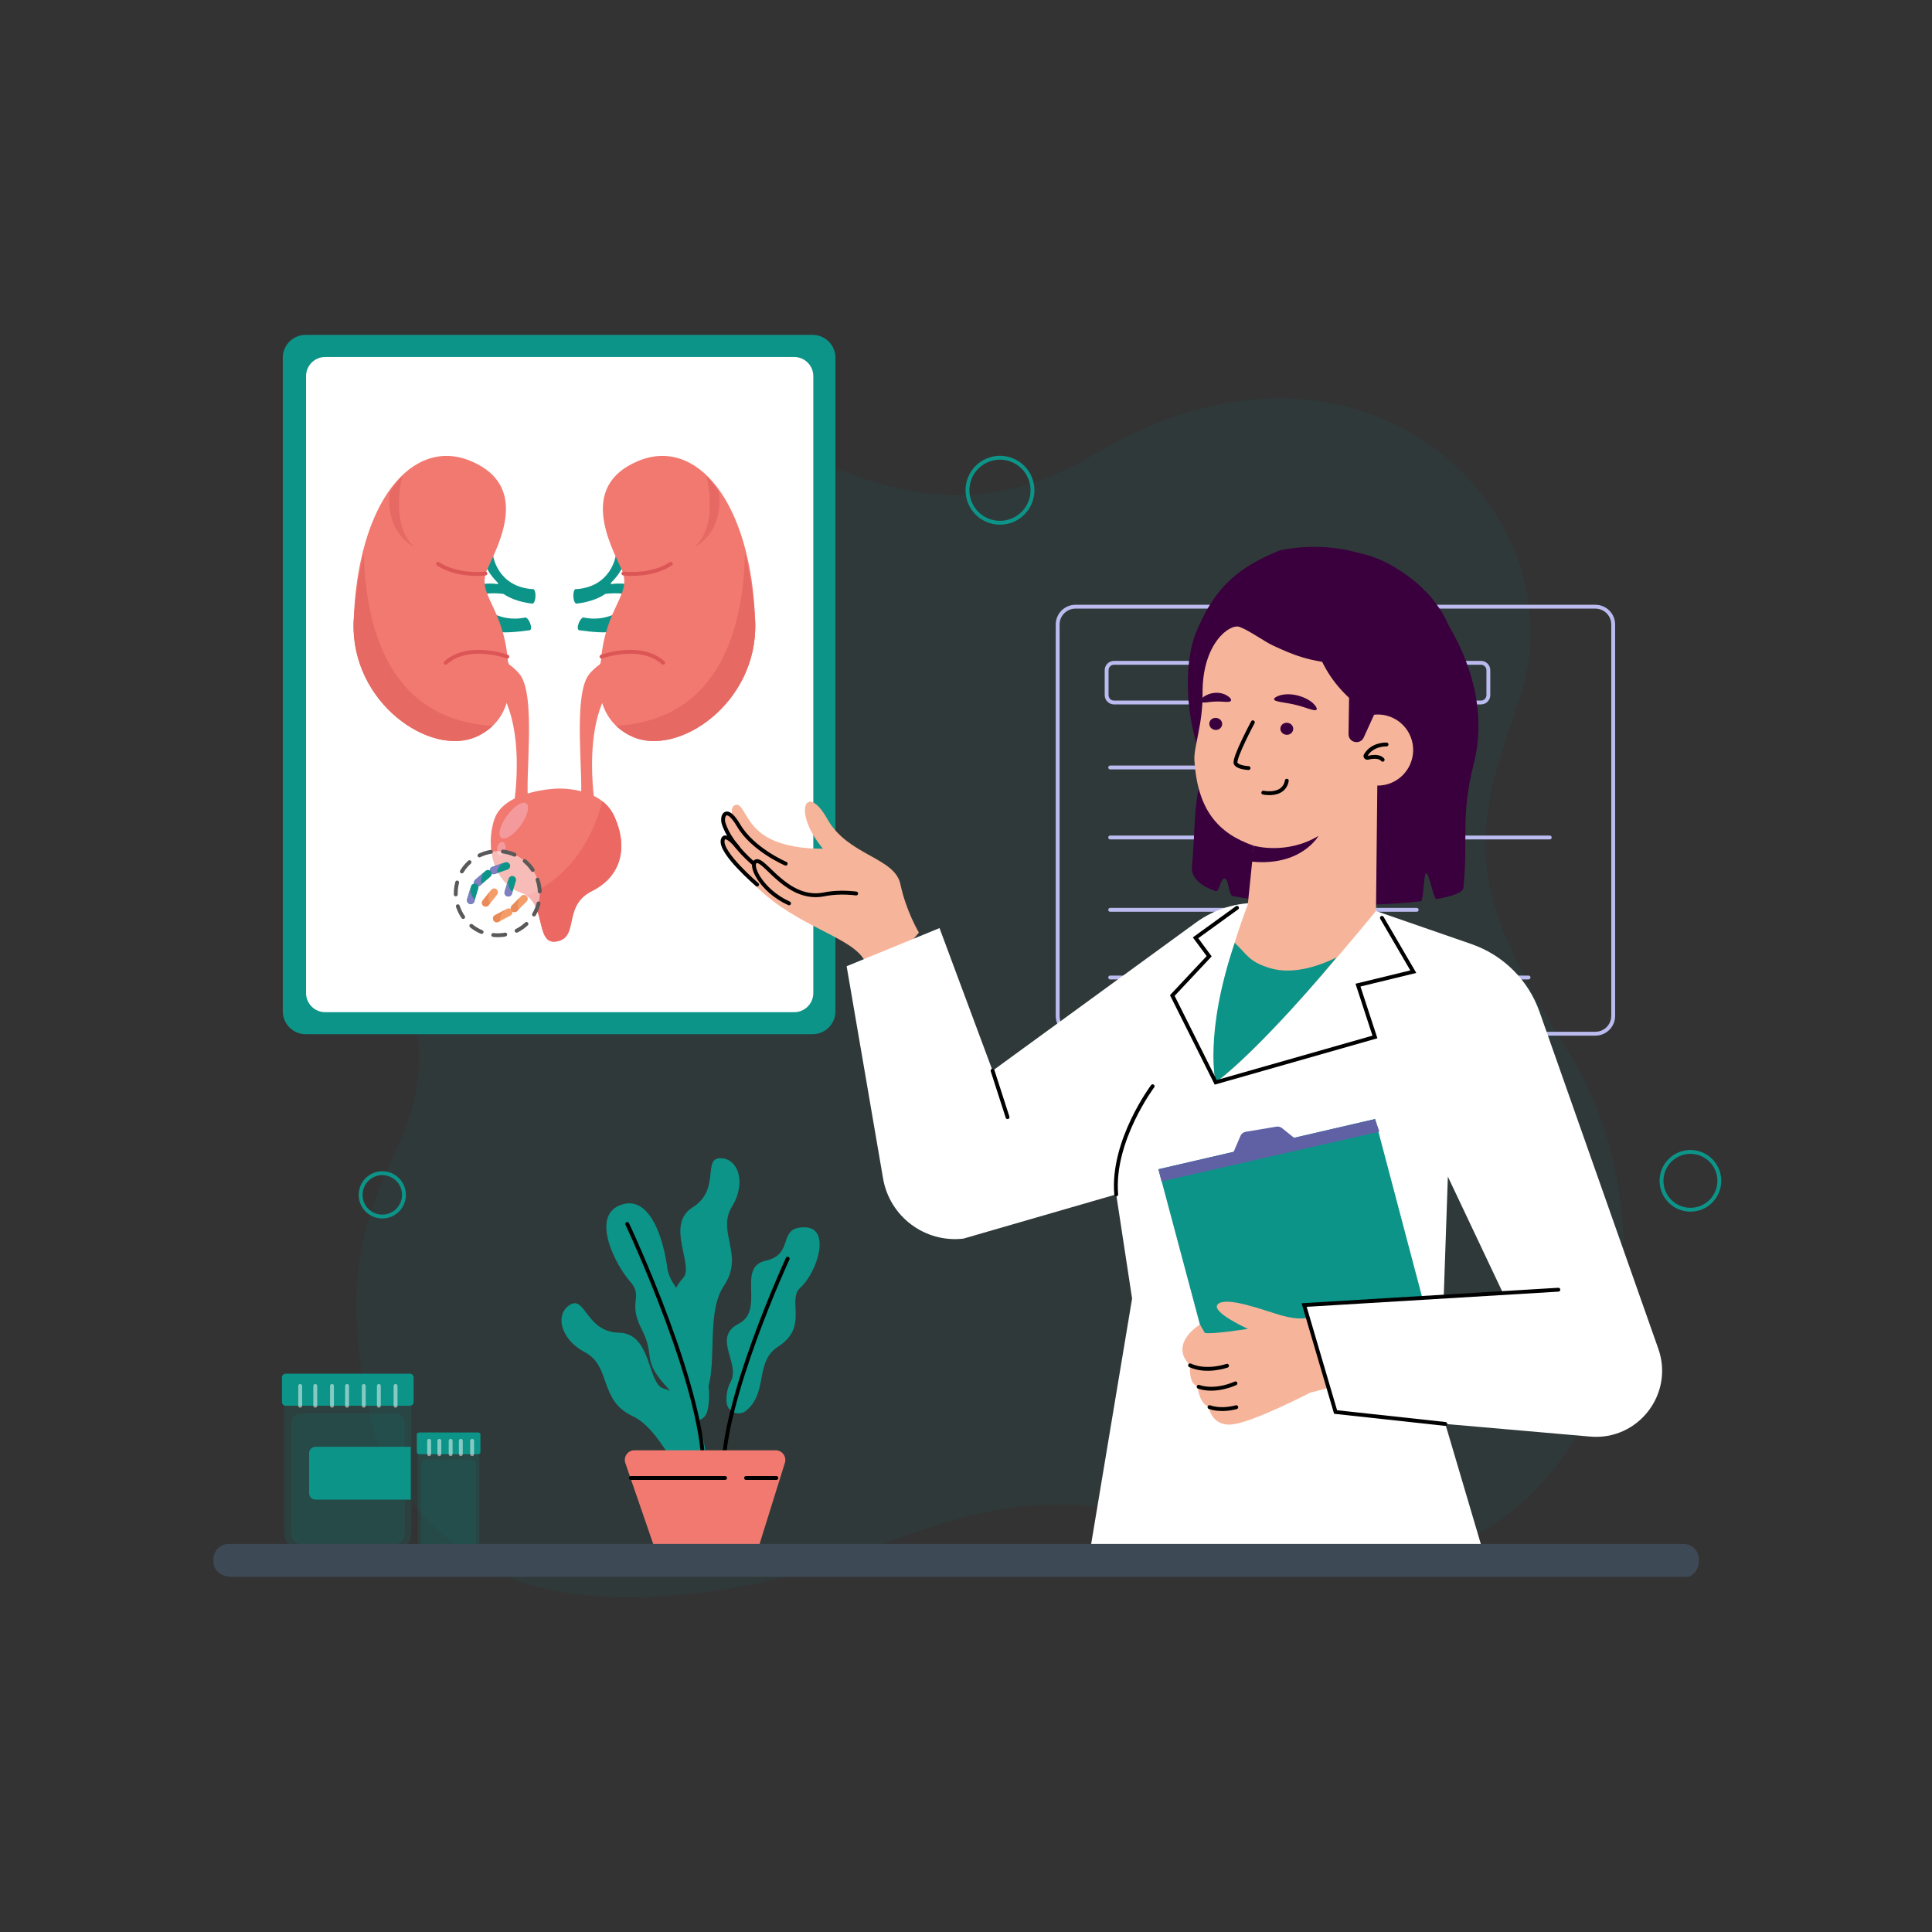 <?xml version="1.0" encoding="utf-8"?>
<!-- Generator: Adobe Illustrator 27.5.0, SVG Export Plug-In . SVG Version: 6.00 Build 0)  -->
<svg version="1.1" xmlns="http://www.w3.org/2000/svg" xmlns:xlink="http://www.w3.org/1999/xlink" x="0px" y="0px"
	viewBox="0 0 500 500" style="enable-background:new 0 0 500 500;" xml:space="preserve">
	<rect x="0" y="0" width="500" height="500" fill="#333333" stroke="none"/>
	<g>
		<g>
			<path style="opacity:0.1;fill:#0f766e;" d="M194.062,410.157c29.341-5.682,51.986-21.73,81.857-20.794
			c25.921,0.813,50.477,13.257,66.608,14.962c66.148,6.991,94.14-68.775,67.991-123.741c-0.841-1.768-1.657-3.574-2.721-5.255
			c-28.695-45.338-27.765-56.709-14.668-94.101c16.892-48.225-40.015-105.166-109.366-63.92
			c-58.947,35.058-92.984-27.197-143.57-18.794c-49.803,8.273-77.582,69.104-42.2,139.826c31.632,63.228-20.006,53.785-1.765,129.98
			c4.026,16.818,16.969,28.987,28.575,36.417C141.506,415.431,170.113,414.794,194.062,410.157z" />
			<g>
				<path style="fill:none;stroke:#BBBBF0;stroke-linecap:round;stroke-miterlimit:10;" d="M412.883,267.52H278.331
				c-2.545,0-4.609-2.063-4.609-4.609V161.623c0-2.545,2.064-4.609,4.609-4.609h134.552c2.545,0,4.609,2.063,4.609,4.609v101.288
				C417.492,265.456,415.428,267.52,412.883,267.52z" />

				<line style="fill:none;stroke:#BBBBF0;stroke-linecap:round;stroke-miterlimit:10;" x1="287.314"
					y1="198.622" x2="366.647" y2="198.622" />

				<line style="fill:none;stroke:#BBBBF0;stroke-linecap:round;stroke-miterlimit:10;" x1="287.314"
					y1="216.739" x2="401.074" y2="216.739" />

				<line style="fill:none;stroke:#BBBBF0;stroke-linecap:round;stroke-miterlimit:10;" x1="287.314"
					y1="235.461" x2="366.647" y2="235.461" />

				<line style="fill:none;stroke:#BBBBF0;stroke-linecap:round;stroke-miterlimit:10;" x1="287.314"
					y1="252.975" x2="395.586" y2="252.975" />
				<path style="fill:none;stroke:#BBBBF0;stroke-linecap:round;stroke-miterlimit:10;" d="M383.284,181.805h-94.99
				c-1.05,0-1.901-0.851-1.901-1.901v-6.464c0-1.05,0.851-1.901,1.901-1.901h94.99c1.05,0,1.901,0.851,1.901,1.901v6.464
				C385.185,180.954,384.334,181.805,383.284,181.805z" />
			</g>
			<g>
				<path style="fill:#0d9488;" d="M79.111,267.65h131.177c3.273,0,5.926-2.653,5.926-5.926V92.586c0-3.273-2.653-5.925-5.926-5.925
				H79.111c-3.272,0-5.925,2.653-5.925,5.925v169.139C73.186,264.997,75.839,267.65,79.111,267.65z" />
				<path style="fill:#FFFFFF;" d="M84.162,261.952h121.365c2.738,0,4.957-2.219,4.957-4.957V97.347c0-2.738-2.219-4.957-4.957-4.957
				H84.162c-2.738,0-4.957,2.219-4.957,4.957v159.648C79.205,259.732,81.424,261.952,84.162,261.952z" />
				<g>
					<path style="fill:#0d9488;" d="M159.378,143.711c0,0-1.085,8.257-10.474,8.775l0.236,3.727c0,0,4.362-0.305,7.502-2.501
					c0,0,4.152-0.613,6.558,0.472l0.708-2.831c0,0-3.343-0.576-5.645-0.199c-0.172,0.028-0.278-0.176-0.155-0.3
					c0.932-0.932,3.022-3.214,3.205-5.115L159.378,143.711z" />
					<path style="fill:#0d9488;" d="M162.803,156.422c0,0-4.581,4.86-11.675,3.408l-1.341,3.24c0,0,4.301,0.726,7.541,0.559
					c3.24-0.168,6.424,2.514,6.424,2.514l0.782-2.737c0,0-2.961-1.676-4.804-1.676c-1.843,0,4.469-2.514,4.469-2.514
					L162.803,156.422z" />
					<path style="fill:#0d9488;" d="M151.1,161.709c-0.368,0.893-0.956,1.497-1.313,1.349c-0.357-0.147-0.348-0.99,0.02-1.883
					c0.368-0.893,0.956-1.497,1.313-1.349C151.478,159.974,151.469,160.817,151.1,161.709z" />
					<path style="fill:#0d9488;" d="M149.779,154.303c0.05,1.032-0.222,1.884-0.607,1.903c-0.386,0.019-0.739-0.803-0.789-1.835
					c-0.05-1.032,0.222-1.884,0.607-1.903C149.376,152.449,149.729,153.271,149.779,154.303z" />
					<path style="fill:#F17970;" d="M166.439,167.126c0,0-9.346,1.843-13.892,7.269c-4.546,5.426-1.263,27.744-2.357,33.273
					c0,0,1.431,1.433,3.705,0c0,0-5.052-31.328,12.461-35.32L166.439,167.126z" />
					<path style="fill:#F17970;" d="M155.527,170.982c0,0-3.697,14.345,8.134,19.668c11.831,5.324,32.442-8.665,31.795-29.577
					c-0.967-31.247-15.232-48.21-30.464-41.703c-15.232,6.507-7.098,21.443-4.141,27.95
					C163.809,153.828,156.711,156.785,155.527,170.982z" />
					<path style="fill:#E66963;" d="M179.831,141.485c0,0,7.367-3.224,6.263-14.158c-1.012-1.503-2.088-2.834-3.218-3.988
					C183.415,125.616,185.554,136.26,179.831,141.485z" />
					<path style="fill:none;stroke:#DC5656;stroke-linecap:round;stroke-miterlimit:10;" d="M161.339,148.425
					c0,0,6.995,0.924,12.275-2.508" />
					<path style="fill:none;stroke:#DC5656;stroke-linecap:round;stroke-miterlimit:10;" d="M155.663,169.939
					c0,0,10.031-3.696,15.971,1.584" />
					<path style="fill:#E66963;" d="M195.456,161.076c0-0.001,0-0.001,0-0.002c-0.407-6.602-1.325-12.565-2.661-17.808
					c-0.389,18.35-6.051,42.987-33.332,44.584c0.699,0.67,1.497,1.296,2.414,1.859c0.001,0,0.002,0.001,0.003,0.002
					c0.165,0.101,0.335,0.2,0.508,0.297c0.03,0.017,0.059,0.033,0.089,0.05c0.151,0.083,0.306,0.165,0.463,0.245
					c0.043,0.022,0.084,0.044,0.127,0.065c0.193,0.096,0.39,0.19,0.592,0.281c0.001,0.001,0.002,0.001,0.003,0.001
					C175.491,195.974,196.102,181.986,195.456,161.076z" />
					<path style="fill:#F17970;" d="M143.909,204.103c0,0,11.439-0.793,15.063,7.135c3.624,7.928,1.925,15.516-5.776,19.367
					c-7.701,3.851-3.171,11.892-9.06,13.024c-5.889,1.133-2.378-10.193-9.287-12.571c-6.909-2.378-9.4-11.552-6.909-19.027
					C130.432,204.556,143.909,204.103,143.909,204.103z" />
					<path style="fill:#0d9488;" d="M127.586,143.711c0,0,1.085,8.257,10.474,8.775l-0.236,3.727c0,0-4.362-0.305-7.502-2.501
					c0,0-4.152-0.613-6.558,0.472l-0.708-2.831c0,0,3.343-0.576,5.644-0.199c0.172,0.028,0.278-0.176,0.155-0.3
					c-0.932-0.932-3.022-3.214-3.205-5.115L127.586,143.711z" />
					<path style="fill:#0d9488;"
						d="M124.161,156.422c0,0,4.581,4.86,11.675,3.408l1.341,3.24c0,0-4.301,0.726-7.541,0.559
					c-3.24-0.168-6.424,2.514-6.424,2.514l-0.782-2.737c0,0,2.961-1.676,4.804-1.676s-4.469-2.514-4.469-2.514L124.161,156.422z" />
					<path style="fill:#0d9488;" d="M135.863,161.709c0.368,0.893,0.956,1.497,1.313,1.349c0.357-0.147,0.348-0.99-0.02-1.883
					c-0.368-0.893-0.956-1.497-1.313-1.349C135.486,159.974,135.495,160.817,135.863,161.709z" />
					<path style="fill:#0d9488;" d="M137.185,154.303c-0.05,1.032,0.222,1.884,0.607,1.903c0.386,0.019,0.739-0.803,0.789-1.835
					c0.05-1.032-0.222-1.884-0.607-1.903C137.588,152.449,137.235,153.271,137.185,154.303z" />
					<path style="fill:#F17970;" d="M120.525,167.126c0,0,9.346,1.843,13.892,7.269c4.547,5.426,1.263,27.744,2.358,33.273
					c0,0-1.431,1.433-3.705,0c0,0,5.052-31.328-12.461-35.32L120.525,167.126z" />
					<path style="fill:#F17970;" d="M131.436,170.982c0,0,3.697,14.345-8.133,19.668c-11.831,5.324-32.442-8.665-31.795-29.577
					c0.967-31.247,15.232-48.21,30.464-41.703c15.232,6.507,7.098,21.443,4.141,27.95
					C123.155,153.828,130.253,156.785,131.436,170.982z" />
					<path style="fill:#E66963;" d="M107.133,141.485c0,0-7.367-3.224-6.263-14.158c1.012-1.503,2.088-2.834,3.218-3.988
					C103.548,125.616,101.41,136.26,107.133,141.485z" />
					<path style="fill:none;stroke:#DC5656;stroke-linecap:round;stroke-miterlimit:10;" d="M125.625,148.425
					c0,0-6.995,0.924-12.275-2.508" />
					<path style="fill:none;stroke:#DC5656;stroke-linecap:round;stroke-miterlimit:10;" d="M131.301,169.939
					c0,0-10.031-3.696-15.971,1.584" />
					<path style="fill:#E66963;" d="M91.508,161.076c0-0.001,0-0.001,0-0.002c0.407-6.602,1.325-12.565,2.661-17.808
					c0.389,18.35,6.051,42.987,33.332,44.584c-0.698,0.67-1.497,1.296-2.414,1.859c-0.001,0-0.002,0.001-0.003,0.002
					c-0.165,0.101-0.335,0.2-0.508,0.297c-0.03,0.017-0.059,0.033-0.089,0.05c-0.151,0.083-0.306,0.165-0.463,0.245
					c-0.043,0.022-0.084,0.044-0.127,0.065c-0.193,0.096-0.39,0.19-0.592,0.281c-0.001,0.001-0.002,0.001-0.003,0.001
					C111.473,195.974,90.862,181.986,91.508,161.076z" />
					<path style="fill:#EB6863;" d="M144.135,243.628c5.889-1.132,1.359-9.174,9.06-13.024c7.701-3.851,9.4-11.439,5.776-19.367
					c-0.756-1.653-1.854-2.923-3.115-3.904c-1.721,6.948-6.503,18.858-19.515,24.482
					C141.239,235.214,138.729,244.668,144.135,243.628z" />
					<path style="fill:#F4999C;" d="M131.214,211.096c-1.793,2.462-2.459,5.032-1.488,5.739c0.971,0.707,3.212-0.715,5.005-3.178
					c1.793-2.462,2.459-5.032,1.488-5.739C135.248,207.211,133.007,208.633,131.214,211.096z" />
					<path style="fill:#F4999C;" d="M128.665,219.409c-0.184,0.956,0.145,1.823,0.735,1.937c0.59,0.114,1.217-0.569,1.401-1.526
					c0.184-0.956-0.145-1.823-0.735-1.937C129.477,217.77,128.85,218.453,128.665,219.409z" />
				</g>
				<g>
					<path style="opacity:0.5;fill:#FFFFFF;" d="M139.115,227.652c1.942,5.683-1.09,11.864-6.773,13.807
					c-5.683,1.942-11.864-1.09-13.807-6.773c-1.942-5.683,1.09-11.864,6.773-13.807
					C130.991,218.937,137.172,221.969,139.115,227.652z" />
					<path
						style="fill:none;stroke:#595959;stroke-linecap:round;stroke-miterlimit:20;stroke-dasharray:3.119;"
						d="
					M139.115,227.652c1.942,5.683-1.09,11.864-6.773,13.807c-5.683,1.942-11.864-1.09-13.807-6.773
					c-1.942-5.683,1.09-11.864,6.773-13.807C130.991,218.937,137.172,221.969,139.115,227.652z" />
					<g>
						<g>
							<g>
								<path style="fill:#F49D69;" d="M132.448,234.385l2.449-2.488c0.38-0.386,1.008-0.391,1.394-0.011l0,0
								c0.386,0.38,0.391,1.008,0.011,1.394l-2.449,2.488c-0.38,0.387-1.008,0.391-1.394,0.011h0
								C132.072,235.398,132.067,234.771,132.448,234.385z" />
								<path style="fill:#E88A5A;" d="M132.459,235.779L132.459,235.779c0.386,0.38,1.014,0.376,1.394-0.011l0.386-0.392
								c-0.281-0.408-0.479-1.246,0.118-2.931l-1.909,1.94C132.067,234.771,132.072,235.398,132.459,235.779z" />
							</g>
							<g>
								<path style="fill:#F49D69;" d="M128.105,236.835l3.087-1.631c0.479-0.253,1.079-0.068,1.332,0.411v0
								c0.253,0.479,0.068,1.079-0.411,1.332l-3.086,1.631c-0.48,0.253-1.079,0.068-1.332-0.411l0,0
								C127.44,237.688,127.625,237.088,128.105,236.835z" />
								<path style="fill:#E88A5A;" d="M127.693,238.167L127.693,238.167c0.253,0.48,0.853,0.665,1.332,0.411l0.487-0.257
								c-0.145-0.474-0.08-1.333,0.999-2.758l-2.407,1.271C127.625,237.088,127.44,237.688,127.693,238.167z" />
							</g>
						</g>
						<g>
							<g>
								<path style="fill:#0d9488;" d="M127.422,224.327l3.297-1.148c0.512-0.178,1.077,0.095,1.255,0.607l0,0
								c0.178,0.512-0.095,1.077-0.607,1.255l-3.296,1.148c-0.512,0.178-1.077-0.095-1.255-0.607l0,0
								C126.636,225.07,126.91,224.505,127.422,224.327z" />
								<path style="fill:#7F7FC1;" d="M126.815,225.582L126.815,225.582c0.178,0.512,0.743,0.785,1.255,0.607l0.52-0.181
								c-0.072-0.49,0.122-1.33,1.402-2.576l-2.57,0.895C126.91,224.505,126.636,225.07,126.815,225.582z" />
							</g>
							<g>
								<path style="fill:#0d9488;" d="M122.996,227.664l2.644-2.279c0.411-0.354,1.037-0.308,1.391,0.103l0,0
								c0.354,0.411,0.308,1.036-0.103,1.391l-2.644,2.279c-0.411,0.354-1.037,0.308-1.391-0.103l0,0
								C122.539,228.644,122.586,228.018,122.996,227.664z" />
								<path style="fill:#7F7FC1;" d="M122.893,229.054L122.893,229.054c0.354,0.411,0.98,0.457,1.391,0.103l0.417-0.359
								c-0.247-0.429-0.376-1.281,0.357-2.911l-2.062,1.777C122.586,228.018,122.539,228.644,122.893,229.054z" />
							</g>
							<g>
								<path style="fill:#0d9488;" d="M120.887,232.71l1.008-3.342c0.157-0.519,0.71-0.816,1.229-0.659l0,0
								c0.519,0.157,0.816,0.71,0.659,1.229l-1.008,3.342c-0.157,0.519-0.71,0.816-1.229,0.659l0,0
								C121.027,233.783,120.731,233.23,120.887,232.71z" />
								<path style="fill:#7F7FC1;" d="M121.547,233.939L121.547,233.939c0.519,0.157,1.072-0.14,1.229-0.659l0.159-0.527
								c-0.439-0.23-1.005-0.88-1.261-2.648l-0.786,2.606C120.731,233.23,121.027,233.783,121.547,233.939z" />
							</g>
						</g>
						<g>
							<path style="fill:#0d9488;" d="M130.602,230.74l1.024-3.337c0.159-0.518,0.713-0.813,1.232-0.653l0,0
							c0.518,0.159,0.812,0.713,0.653,1.232l-1.024,3.337c-0.159,0.519-0.713,0.813-1.232,0.653l0,0
							C130.736,231.812,130.442,231.258,130.602,230.74z" />
							<path style="fill:#7F7FC1;" d="M131.255,231.971L131.255,231.971c0.518,0.159,1.073-0.135,1.232-0.653l0.161-0.526
							c-0.438-0.232-1-0.884-1.248-2.654l-0.798,2.602C130.442,231.258,130.736,231.812,131.255,231.971z" />
						</g>
						<g>
							<path style="fill:#F49D69;" d="M124.934,233.032l2.171-2.733c0.337-0.425,0.961-0.496,1.385-0.159l0,0
							c0.425,0.337,0.496,0.961,0.159,1.385l-2.171,2.733c-0.337,0.425-0.961,0.496-1.385,0.159l0,0
							C124.668,234.08,124.597,233.456,124.934,233.032z" />
							<path style="fill:#E88A5A;" d="M125.093,234.417L125.093,234.417c0.425,0.337,1.048,0.266,1.385-0.159l0.342-0.431
							c-0.323-0.376-0.609-1.188-0.194-2.927l-1.693,2.131C124.597,233.456,124.668,234.08,125.093,234.417z" />
						</g>
					</g>
				</g>
			</g>
			<g>
				<path style="fill:#0d9488;" d="M176.563,351.879c0,0-7.063-13.227,0.257-21.19c2.915-3.171-4.752-13.741,2.44-18.236
				c7.192-4.495,2.568-12.585,7.063-12.714c4.495-0.128,7.063,6.036,3.082,12.585c-3.981,6.549,3.339,12.457-2.055,20.419
				c-5.394,7.962-0.514,24.529-6.164,29.922C175.535,368.06,176.563,351.879,176.563,351.879z" />
				<path style="fill:#0d9488;" d="M182.753,377.358c0,0-0.724-14.978-11.093-18.056c-4.129-1.226-2.972-14.232-11.451-14.4
				s-8.662-9.485-12.586-7.289c-3.924,2.196-2.966,8.805,3.812,12.384c6.778,3.579,3.526,12.405,12.24,16.472
				c8.715,4.067,13.026,20.79,20.644,22.52C191.937,390.72,182.753,377.358,182.753,377.358z" />
				<path style="fill:#0d9488;" d="M177.664,366.854c1.819,1.655,4.778,0.795,5.378-1.59c0.415-1.65,0.663-3.846,0.317-6.551
				c-0.849-6.622-4.924-7.301-3.226-14.093c1.698-6.792-6.622-10.018-7.471-16.64c-0.849-6.622-4.245-19.017-12.055-16.13
				c-7.811,2.887-1.358,15.451,2.377,19.696c3.735,4.245-0.679,5.094,3.056,12.395c3.736,7.301-0.17,7.641,6.452,14.942
				C175.647,362.362,176.45,365.75,177.664,366.854z" />
				<path style="fill:none;stroke:#000000;stroke-linecap:round;stroke-miterlimit:10;" d="M162.332,316.763
				c0,0,21.151,44.861,19.639,65.439" />
				<path style="fill:#0d9488;"
					d="M193.081,365.092c-1.961,1.616-4.915,0.24-5.063-2.298c-0.093-1.589,0.134-3.442,1.113-5.27
				c2.547-4.754-4.924-11.376,2.038-14.942c6.962-3.566-0.679-14.602,6.962-16.3c7.641-1.698,2.887-8.66,10.018-8.66
				c7.131,0,3.33,11.686-1.019,15.621c-3.566,3.226,2.291,10.13-5.773,15.281C195.244,352.431,198.887,360.308,193.081,365.092z" />
				<path style="fill:none;stroke:#000000;stroke-linecap:round;stroke-miterlimit:10;" d="M203.845,325.753
				c0,0-17.251,37.314-16.616,55.818" />
				<path style="fill:#F17970;" d="M164.199,375.327h36.546c1.685,0,2.887,1.634,2.385,3.242l-7.529,24.137
				c-0.34,1.09-1.376,1.811-2.516,1.751l-21.083-1.105c-1.017-0.053-1.9-0.718-2.231-1.681l-7.934-23.032
				C161.278,377.017,162.483,375.327,164.199,375.327z" />

				<line style="fill:none;stroke:#000000;stroke-linecap:round;stroke-miterlimit:10;" x1="193.075"
					y1="382.499" x2="200.919" y2="382.499" />

				<line style="fill:none;stroke:#000000;stroke-linecap:round;stroke-miterlimit:10;" x1="163.269"
					y1="382.499" x2="187.645" y2="382.499" />
			</g>
			<g>
				<g>
					<path style="opacity:0.2;fill:#0f766e;" d="M101.692,401.517H78.327c-2.637,0-4.775-2.138-4.775-4.775v-32.924h32.915v32.924
					C106.467,399.379,104.329,401.517,101.692,401.517z" />
					<path style="fill:#0d9488;" d="M106.053,355.5H73.965c-0.549,0-0.995,0.445-0.995,0.995v6.329c0,0.549,0.445,0.995,0.995,0.995
					h32.088c0.549,0,0.995-0.445,0.995-0.995v-6.329C107.048,355.945,106.603,355.5,106.053,355.5z" />
					<path style="opacity:0.2;fill:#0f766e;" d="M102.243,399.533H77.887c-1.379,0-2.496-1.117-2.496-2.496V368.3
					c0-1.379,1.117-2.496,2.496-2.496h24.356c1.378,0,2.496,1.117,2.496,2.496v28.738
					C104.739,398.416,103.621,399.533,102.243,399.533z" />
					<path style="fill:#0d9488;" d="M106.3,388.101H81.663c-0.918,0-1.663-0.744-1.663-1.663v-10.344
					c0-0.918,0.744-1.663,1.663-1.663H106.3V388.101z" />

					<line style="opacity:0.5;fill:none;stroke:#FFFFFF;stroke-linecap:round;stroke-miterlimit:10;"
						x1="77.691" y1="358.682" x2="77.691" y2="363.807" />

					<line style="opacity:0.5;fill:none;stroke:#FFFFFF;stroke-linecap:round;stroke-miterlimit:10;"
						x1="81.593" y1="358.682" x2="81.593" y2="363.807" />

					<line style="opacity:0.5;fill:none;stroke:#FFFFFF;stroke-linecap:round;stroke-miterlimit:10;"
						x1="85.918" y1="358.682" x2="85.918" y2="363.807" />

					<line style="opacity:0.5;fill:none;stroke:#FFFFFF;stroke-linecap:round;stroke-miterlimit:10;"
						x1="89.821" y1="358.682" x2="89.821" y2="363.807" />

					<line style="opacity:0.5;fill:none;stroke:#FFFFFF;stroke-linecap:round;stroke-miterlimit:10;"
						x1="94.146" y1="358.682" x2="94.146" y2="363.807" />

					<line style="opacity:0.5;fill:none;stroke:#FFFFFF;stroke-linecap:round;stroke-miterlimit:10;"
						x1="98.049" y1="358.682" x2="98.049" y2="363.807" />

					<line style="opacity:0.5;fill:none;stroke:#FFFFFF;stroke-linecap:round;stroke-miterlimit:10;"
						x1="102.373" y1="358.682" x2="102.373" y2="363.807" />
				</g>
				<g>
					<path style="opacity:0.2;fill:#0f766e;" d="M121.331,401.835h-10.447c-1.507,0-2.729-1.222-2.729-2.729v-22.757h15.906v22.757
					C124.06,400.613,122.838,401.835,121.331,401.835z" />
					<path style="fill:#0d9488;" d="M123.772,370.724h-15.33c-0.314,0-0.568,0.254-0.568,0.568v4.487
					c0,0.314,0.254,0.568,0.568,0.568h15.33c0.314,0,0.568-0.254,0.568-0.568v-4.487
					C124.341,370.979,124.086,370.724,123.772,370.724z" />
					<path style="opacity:0.2;fill:#0f766e;" d="M121.799,400.494H110.47c-0.788,0-1.427-0.639-1.427-1.427v-19.95
					c0-0.788,0.639-1.427,1.427-1.427h11.329c0.788,0,1.427,0.639,1.427,1.427v19.95
					C123.225,399.855,122.586,400.494,121.799,400.494z" />

					<line style="opacity:0.5;fill:none;stroke:#FFFFFF;stroke-linecap:round;stroke-miterlimit:10;"
						x1="111.065" y1="372.876" x2="111.065" y2="376.341" />

					<line style="opacity:0.5;fill:none;stroke:#FFFFFF;stroke-linecap:round;stroke-miterlimit:10;"
						x1="113.703" y1="372.876" x2="113.703" y2="376.341" />

					<line style="opacity:0.5;fill:none;stroke:#FFFFFF;stroke-linecap:round;stroke-miterlimit:10;"
						x1="116.627" y1="372.876" x2="116.627" y2="376.341" />

					<line style="opacity:0.5;fill:none;stroke:#FFFFFF;stroke-linecap:round;stroke-miterlimit:10;"
						x1="119.265" y1="372.876" x2="119.265" y2="376.341" />

					<line style="opacity:0.5;fill:none;stroke:#FFFFFF;stroke-linecap:round;stroke-miterlimit:10;"
						x1="122.189" y1="372.876" x2="122.189" y2="376.341" />
				</g>
			</g>
			<g>

				<ellipse transform="matrix(0.963 -0.271 0.271 0.963 -66.416 129.91)"
					style="fill:none;stroke:#0d9488;stroke-linecap:round;stroke-miterlimit:10;" cx="437.288"
					cy="305.495" rx="7.477" ry="7.477" />

				<ellipse transform="matrix(0.923 -0.385 0.385 0.923 -28.932 109.305)"
					style="fill:none;stroke:#0d9488;stroke-linecap:round;stroke-miterlimit:10;" cx="258.767"
					cy="126.974" rx="8.412" ry="8.412" />
				<circle style="fill:none;stroke:#0d9488;stroke-linecap:round;stroke-miterlimit:10;" cx="98.939"
					cy="309.233" r="5.608" />
			</g>
			<g>
				<path style="fill:#F6B59A;" d="M237.808,241.342c0,0-3.313-5.521-4.785-12.514c-1.472-6.993-13.618-7.361-18.955-16.931
				c-5.337-9.57-9.202-2.024-1.104,7.729c0,0-9.018,0.368-14.722-3.128c-5.705-3.497-5.781-9.179-8.097-8.097
				c-1.252,0.584-0.509,2.319-0.801,2.623c-1.12,1.165-2.135,1.536-0.908,5.796c0.095,0.33-2.01-0.397-1.517,1.188
				c0.977,3.141,5.423,8.176,9.115,11.741c10.674,10.306,24.476,12.698,27.789,18.955
				C227.134,254.961,237.808,241.342,237.808,241.342z" />
				<path style="fill:#F6B59A;" d="M201.923,227.859c-4.796-1.662-12.94-8.893-14.678-14.88c-0.51-1.757,0.687-4.849,3.92,0.659
				c3.674,6.26,12.17,9.879,12.17,9.879L201.923,227.859z" />
				<path style="fill:none;stroke:#000000;stroke-linecap:round;stroke-miterlimit:10;" d="M201.923,227.859
				c-4.796-1.662-12.94-8.893-14.678-14.88c-0.51-1.757,0.687-4.849,3.92,0.659c3.674,6.26,12.17,9.879,12.17,9.879" />
				<path style="fill:#39003D;" d="M370.967,156.209c0,0,16.165,18.979,10.413,41.546c-3.432,13.464-1.359,19.332-2.668,32.072
				c-0.118,1.15-2.765,2.118-6.989,2.85c-0.669,0.116-1.903-6.827-2.647-6.723c-0.598,0.083-0.695,7.216-1.337,7.292
				c-13.001,1.527-34.659,1.385-48.695-1.361c-1.103-0.216-1.033-4.268-2.034-4.516c-1.201-0.298-1.361,3.591-2.391,3.244
				c-4.558-1.535-6.416-3.921-6.147-6.488c0.924-8.82,0.292-17.673,2.994-24.158c6.637-15.93,10.177-44.692,10.177-44.692
				L370.967,156.209z" />
				<path style="fill:#39003D;" d="M368.756,200.18c-1.887,1.979-3.475,4.244-4.654,6.715c-1.78,3.607-4.385,8.563-5.488,9.48
				c-1.321,1.082-4.255-2.516,0.683-12.906c4.938-10.39-2.341-15.54,2.68-21.42c5.198-6.1,4.66-11.505-2.645-11.721
				c-7.312-0.168-5.579,0.961-14.694-4.94c-10.759-6.968-8.118,31.505-21.806,38.198c-12.435,6.09-19.145-25.72-13.263-39.984
				c4.763-11.54,10.682-16.683,21.606-21.141c12.99-2.781,27.437,0.886,33.026,8.336c6.152,8.263-8.457-1.081-4.584,7.492
				c2.388,5.378,19.969,12.628,15.953,20.315C372.918,183.552,379.913,184.012,368.756,200.18z" />
				<g>
					<g>
						<g>
							<g>
								<g>
									<g>
										<path style="fill:#F6B59A;"
											d="M356.637,185.564c1.188-14.398,6.27-13.005-8.497-13.703
										c-9.269-0.415-13.932-2.611-18.636-4.77c-2.26-1.037-6.181-3.924-8.732-4.852c-2.494-0.907-9.696,4.276-9.545,17.315
										c0.089,7.718-2.334,13.966-2.116,17.116c0.786,13.166,6.309,19.041,15.284,22.185l0,0c0.048,0.007,0.088,0.062,0.082,0.11
										l-1.544,15.082c-0.897,9.991,4.379,18.714,14.445,19.667c10.114,0.96,17.62-7.009,18.714-17.021L356.637,185.564z" />
									</g>
								</g>
							</g>
						</g>
					</g>
				</g>
				<g>
					<g>
						<g>
							<g>
								<g>
									<g>
										<g>
											<g>
												<g>
													<path style="fill:#39003D;" d="M312.975,187.266c-0.049,0.873,0.684,1.59,1.589,1.643
													c0.905,0.053,1.682-0.601,1.731-1.473c0.049-0.873-0.685-1.59-1.589-1.643
													C313.764,185.735,312.987,186.388,312.975,187.266z" />
												</g>
											</g>
										</g>
									</g>
								</g>
							</g>
						</g>
					</g>
				</g>
				<g>
					<g>
						<g>
							<g>
								<g>
									<g>
										<g>
											<g>
												<g>
													<path style="fill:#39003D;" d="M331.365,188.523c-0.049,0.873,0.685,1.59,1.589,1.643
													c0.905,0.053,1.682-0.6,1.731-1.473c0.049-0.873-0.684-1.59-1.589-1.643
													C332.191,186.997,331.414,187.65,331.365,188.523z" />
												</g>
											</g>
										</g>
									</g>
								</g>
							</g>
						</g>
					</g>
				</g>
				<g>
					<g>
						<g>
							<g>
								<g>
									<g>
										<g>
											<g>
												<g>
													<path style="fill:#39003D;" d="M324.491,218.869c0,0,8.391,2.473,16.737-2.54c0,0-4.445,7.967-17.375,6.653
													L324.491,218.869z" />
												</g>
											</g>
										</g>
									</g>
								</g>
							</g>
						</g>
					</g>
				</g>
				<g>
					<path style="fill:#39003D;" d="M369.045,194.459
					c-8.485-0.802-9.215-1.606-13.035-8.859c-16.175-9.226-18.591-25.146-14.989-31.979c0,0-7.749-11.924,6.867-11.017
					c4.647,0.288,9.142,1.801,13.071,4.214c2.071,1.272,4.067,2.652,5.557,3.935c8.152,7.017,11.696,15.878,9.777,25.997
					C374.662,185.35,372.159,194.755,369.045,194.459z" />
				</g>
				<g>
					<path style="fill:#F6B59A;" d="M347.517,192.941
					c-0.638,5.052,2.875,9.618,7.889,10.293c5.021,0.633,9.566-2.908,10.246-7.954c0.638-5.052-2.875-9.618-7.889-10.293
					C352.742,184.354,348.155,187.889,347.517,192.941z" />
				</g>
				<path style="fill:none;stroke:#000000;stroke-linecap:round;stroke-miterlimit:10;" d="M358.835,192.669
				c0,0-3.666-0.183-5.405,2.794c-0.191,0.315,0.142,0.705,0.489,0.657c1.157-0.274,3.041-0.542,3.911,0.511" />
				<path style="fill:none;stroke:#000000;stroke-linecap:round;stroke-miterlimit:10;" d="M324.237,186.927
				c0,0-4.921,9.199-4.462,10.59c0.238,0.775,1.924,1.172,3.346,1.259" />
				<path style="fill:none;stroke:#000000;stroke-linecap:round;stroke-miterlimit:10;" d="M326.943,205.139
				c0,0,5.325,1.154,6.078-3.089" />
				<g>
					<g>
						<g>
							<g>
								<g>
									<g>
										<g>
											<g>
												<g>
													<path style="fill:#39003D;" d="M310.838,181.594c0.414,0.499,1.993-0.008,3.843-0.036
													c1.905-0.069,3.496,0.354,3.864-0.18c0.184-0.267-0.081-0.794-0.794-1.238c-0.707-0.492-1.815-0.896-3.135-0.84
													c-1.32,0.055-2.409,0.535-3.11,1.021C310.901,180.821,310.682,181.328,310.838,181.594z" />
												</g>
											</g>
										</g>
									</g>
								</g>
							</g>
						</g>
					</g>
				</g>
				<g>
					<path style="fill:#39003D;" d="M329.729,180.976c0.142,0.705,2.618,0.717,5.481,1.421c2.822,0.649,5.038,1.797,5.501,1.277
					c0.232-0.26-0.108-0.944-0.923-1.697c-0.815-0.752-2.209-1.539-3.943-1.983c-1.686-0.437-3.299-0.375-4.408-0.094
					C330.274,180.223,329.675,180.675,329.729,180.976z" />
				</g>
				<path style="fill:#FFFFFF;" d="M243.146,240.188l13.734,36.91l52.633-38.347c4.827-3.517,10.7-5.299,16.667-5.058l29.913,2.067
				l24.693,8.557c8.244,2.849,14.737,9.302,17.638,17.528l30.742,87.201c4.137,11.734-5.233,23.821-17.628,22.74l-37.49-3.271
				l9.957,33.667l-102.14,0.545l11.118-66.67l-4.11-26.95l-39.557,11.451c-9.964,1.141-19.085-5.699-20.781-15.584l-9.424-54.916
				L243.146,240.188z M388.813,334.319l-14.107-29.812l-1.065,30.876L388.813,334.319z" />
				<polygon style="fill:#0d9488;"
					points="369.54,341.338 355.867,289.606 299.805,302.596 314.163,356.379 			" />
				<polygon style="fill:#6060A5;"
					points="355.867,289.606 299.805,302.596 300.606,305.746 356.987,292.863 			" />
				<path style="fill:#6060A5;" d="M335.642,295.054l-3.868-3.107c-0.4-0.321-0.917-0.456-1.423-0.372l-7.962,1.327
				c-0.606,0.101-1.118,0.504-1.36,1.069l-1.972,4.621L335.642,295.054z" />
				<path style="fill:#F6B59A;" d="M338.253,341.035c0,0-2.052,0.718-6.669-0.616c-4.617-1.334-13.954-4.925-16.313-2.975
				c-2.36,1.949,7.695,6.464,7.695,6.464s-9.747,1.539-11.183,1.026l-1.231-2.155c0,0-8.208,4.925-2.565,10.568
				c0,0-0.513,4.72,1.949,5.438c0,0,0.308,4.309,2.873,5.335c0,0,0.718,5.13,6.156,4.514c5.438-0.616,20.11-8.208,20.11-8.208
				l5.848-1.539L338.253,341.035z" />
				<path style="fill:none;stroke:#000000;stroke-linecap:round;stroke-miterlimit:10;" d="M317.552,353.452
				c0,0-5.272,1.883-9.565-0.105" />
				<path style="fill:none;stroke:#000000;stroke-linecap:round;stroke-miterlimit:10;" d="M319.727,358.012
				c0,0-5.048,2.418-9.525,0.885" />
				<path style="fill:none;stroke:#000000;stroke-linecap:round;stroke-miterlimit:10;" d="M319.945,364.181
				c-1.87,0.482-4.484,0.822-6.928-0.015" />
				<path style="fill:#F6B59A;"
					d="M356.093,235.76c0,0-27.314,33.734-41.468,44.35c0,0-3.974-15.624,10.058-50.548L356.093,235.76z" />
				<path style="fill:#0d9488;" d="M314.626,280.109c0,0-3.099-12.495,4.916-36.106c3.259,3.04,3.607,4.868,9.111,6.536
				c5.514,1.671,12.008-0.167,17.251-2.77C336.685,258.976,322.975,273.847,314.626,280.109z" />
				<polyline style="fill:none;stroke:#000000;stroke-linecap:round;stroke-miterlimit:10;" points="357.638,237.539 
				365.763,251.469 351.447,254.951 355.832,268.365 314.626,280.109 303.392,257.636 312.932,247.473 309.407,242.703 
				320.131,234.942 			" />

				<line style="fill:none;stroke:#000000;stroke-linecap:round;stroke-miterlimit:10;" x1="256.88"
					y1="277.098" x2="260.752" y2="289.119" />
				<path style="fill:none;stroke:#000000;stroke-linecap:round;stroke-miterlimit:10;" d="M298.301,281.117
				c0,0-10.607,14.142-9.428,27.99" />
				<polygon style="fill:#FFFFFF;"
					points="403.301,333.774 337.507,337.744 345.65,365.428 374.048,368.515 			" />
				<polyline style="fill:none;stroke:#000000;stroke-linecap:round;stroke-miterlimit:10;" points="403.301,333.774 
				337.507,337.744 345.65,365.428 374.048,368.515 			" />
				<path style="fill:none;stroke:#000000;stroke-linecap:round;stroke-miterlimit:10;" d="M195.94,228.93
				c0,0-9.677-8.24-8.902-11.526c0.55-2.328,3.93,1.917,3.93,1.917" />
				<path style="fill:#F6B59A;" d="M232.469,234.18c0,0-9.874-4.581-19.223-2.711c-9.349,1.869-15.168-9.002-17.423-8.6
				s0.936,7.571,8.381,10.922L232.469,234.18z" />
				<path style="fill:none;stroke:#000000;stroke-linecap:round;stroke-miterlimit:10;" d="M221.578,231.236
				c-2.634-0.309-5.507-0.333-8.332,0.232c-9.349,1.869-15.168-9.002-17.423-8.6s0.936,7.571,8.381,10.922" />
				<path style="fill:#39003D;" d="M349.164,178.788l-0.166,11.183c-0.033,2.233,3.013,2.917,3.938,0.883l4.492-9.883
				L349.164,178.788z" />
			</g>
			<path style="fill:#3E4956;" d="M436.713,408.085H60.184c-3.181,0-4.949-1.768-4.949-3.949v-0.609c0-2.181,1.768-3.949,3.949-3.949
			h376.529c2.181,0,3.949,1.768,3.949,3.949v0.609C439.662,406.317,437.894,408.085,436.713,408.085z" />
		</g>
	</g>
</svg>